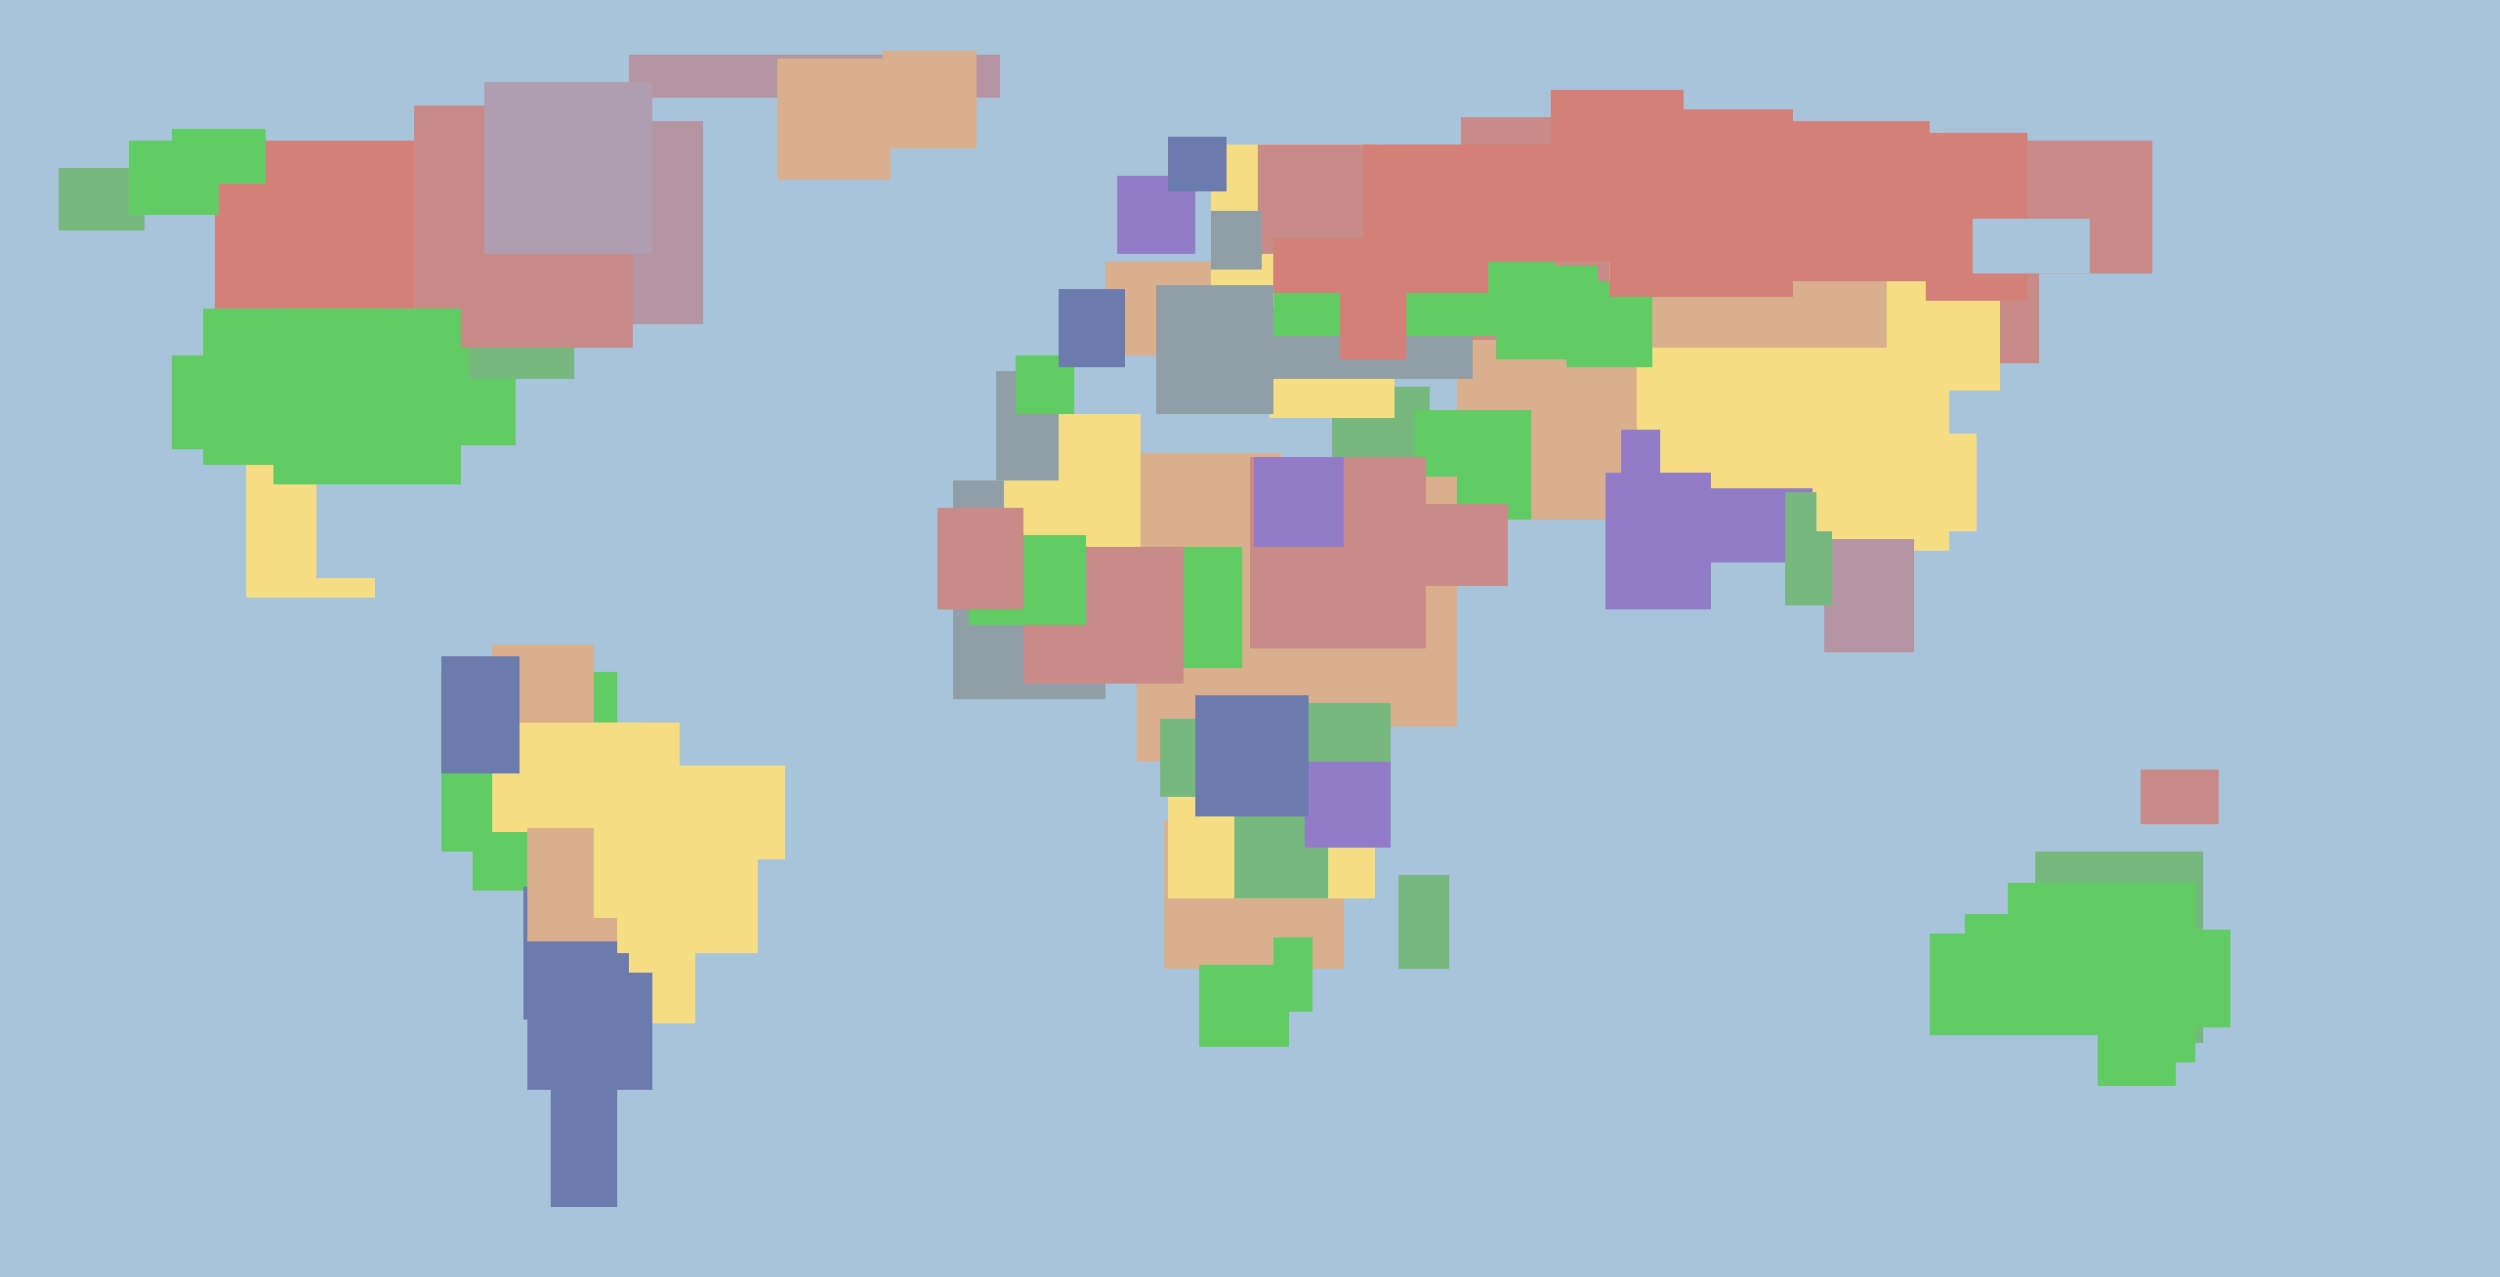 <svg xmlns="http://www.w3.org/2000/svg" width="640px" height="327px">
  <rect width="640" height="327" fill="rgb(167,196,219)"/>
  <rect x="521" y="218" width="43" height="49" fill="rgb(119,184,127)"/>
  <rect x="341" y="99" width="25" height="26" fill="rgb(119,184,127)"/>
  <rect x="374" y="30" width="61" height="63" fill="rgb(201,139,135)"/>
  <rect x="128" y="31" width="52" height="52" fill="rgb(182,149,162)"/>
  <rect x="165" y="196" width="36" height="24" fill="rgb(244,221,131)"/>
  <rect x="121" y="193" width="35" height="35" fill="rgb(97,203,100)"/>
  <rect x="113" y="172" width="45" height="46" fill="rgb(97,203,100)"/>
  <rect x="141" y="270" width="17" height="39" fill="rgb(108,123,173)"/>
  <rect x="55" y="36" width="69" height="68" fill="rgb(212,128,120)"/>
  <rect x="298" y="210" width="46" height="38" fill="rgb(218,175,142)"/>
  <rect x="514" y="226" width="48" height="46" fill="rgb(97,203,100)"/>
  <rect x="326" y="240" width="10" height="19" fill="rgb(97,203,100)"/>
  <rect x="126" y="165" width="26" height="21" fill="rgb(218,175,142)"/>
  <rect x="161" y="14" width="95" height="11" fill="rgb(182,149,162)"/>
  <rect x="412" y="34" width="87" height="107" fill="rgb(244,221,131)"/>
  <rect x="548" y="197" width="20" height="14" fill="rgb(201,139,135)"/>
  <rect x="532" y="238" width="39" height="25" fill="rgb(97,203,100)"/>
  <rect x="507" y="36" width="44" height="34" fill="rgb(201,139,135)"/>
  <rect x="126" y="185" width="39" height="28" fill="rgb(244,221,131)"/>
  <rect x="325" y="71" width="32" height="36" fill="rgb(244,221,131)"/>
  <rect x="299" y="181" width="53" height="49" fill="rgb(244,221,131)"/>
  <rect x="105" y="86" width="27" height="28" fill="rgb(97,203,100)"/>
  <rect x="373" y="87" width="46" height="46" fill="rgb(218,175,142)"/>
  <rect x="323" y="52" width="54" height="45" fill="rgb(144,158,166)"/>
  <rect x="291" y="116" width="37" height="79" fill="rgb(218,175,142)"/>
  <rect x="226" y="13" width="24" height="25" fill="rgb(218,175,142)"/>
  <rect x="244" y="123" width="39" height="56" fill="rgb(144,158,166)"/>
  <rect x="362" y="105" width="30" height="28" fill="rgb(97,203,100)"/>
  <rect x="136" y="220" width="42" height="42" fill="rgb(244,221,131)"/>
  <rect x="494" y="239" width="41" height="47" fill="rgb(97,203,100)"/>
  <rect x="15" y="43" width="22" height="16" fill="rgb(119,184,127)"/>
  <rect x="314" y="122" width="59" height="64" fill="rgb(218,175,142)"/>
  <rect x="120" y="48" width="27" height="49" fill="rgb(119,184,127)"/>
  <rect x="316" y="194" width="24" height="36" fill="rgb(119,184,127)"/>
  <rect x="280" y="140" width="38" height="31" fill="rgb(97,203,100)"/>
  <rect x="320" y="117" width="45" height="49" fill="rgb(201,139,135)"/>
  <rect x="257" y="106" width="35" height="36" fill="rgb(244,221,131)"/>
  <rect x="44" y="33" width="24" height="14" fill="rgb(97,203,100)"/>
  <rect x="283" y="67" width="30" height="24" fill="rgb(218,175,142)"/>
  <rect x="418" y="59" width="93" height="30" fill="rgb(218,175,142)"/>
  <rect x="255" y="95" width="16" height="28" fill="rgb(144,158,166)"/>
  <rect x="467" y="138" width="23" height="29" fill="rgb(182,149,162)"/>
  <rect x="484" y="62" width="38" height="31" fill="rgb(201,139,135)"/>
  <rect x="503" y="234" width="54" height="44" fill="rgb(97,203,100)"/>
  <rect x="106" y="27" width="56" height="62" fill="rgb(201,139,135)"/>
  <rect x="383" y="68" width="26" height="24" fill="rgb(97,203,100)"/>
  <rect x="411" y="121" width="27" height="35" fill="rgb(147,124,199)"/>
  <rect x="33" y="36" width="23" height="19" fill="rgb(97,203,100)"/>
  <rect x="322" y="180" width="34" height="34" fill="rgb(119,184,127)"/>
  <rect x="428" y="125" width="36" height="19" fill="rgb(147,124,199)"/>
  <rect x="310" y="37" width="43" height="42" fill="rgb(244,221,131)"/>
  <rect x="322" y="37" width="30" height="28" fill="rgb(201,139,135)"/>
  <rect x="326" y="61" width="72" height="25" fill="rgb(97,203,100)"/>
  <rect x="397" y="23" width="34" height="37" fill="rgb(212,128,120)"/>
  <rect x="401" y="72" width="22" height="22" fill="rgb(97,203,100)"/>
  <rect x="483" y="69" width="29" height="31" fill="rgb(244,221,131)"/>
  <rect x="135" y="249" width="32" height="30" fill="rgb(108,123,173)"/>
  <rect x="326" y="61" width="55" height="14" fill="rgb(212,128,120)"/>
  <rect x="343" y="73" width="17" height="19" fill="rgb(212,128,120)"/>
  <rect x="262" y="140" width="41" height="35" fill="rgb(201,139,135)"/>
  <rect x="310" y="54" width="13" height="15" fill="rgb(144,158,166)"/>
  <rect x="286" y="45" width="20" height="20" fill="rgb(147,124,199)"/>
  <rect x="44" y="91" width="22" height="24" fill="rgb(97,203,100)"/>
  <rect x="63" y="107" width="33" height="46" fill="rgb(244,221,131)"/>
  <rect x="493" y="34" width="26" height="43" fill="rgb(212,128,120)"/>
  <rect x="334" y="195" width="22" height="22" fill="rgb(147,124,199)"/>
  <rect x="457" y="126" width="12" height="29" fill="rgb(119,184,127)"/>
  <rect x="297" y="184" width="19" height="20" fill="rgb(119,184,127)"/>
  <rect x="134" y="227" width="27" height="34" fill="rgb(108,123,173)"/>
  <rect x="455" y="31" width="39" height="41" fill="rgb(212,128,120)"/>
  <rect x="465" y="111" width="41" height="25" fill="rgb(244,221,131)"/>
  <rect x="505" y="56" width="30" height="14" fill="rgb(167,196,219)"/>
  <rect x="248" y="137" width="30" height="23" fill="rgb(97,203,100)"/>
  <rect x="358" y="224" width="13" height="24" fill="rgb(119,184,127)"/>
  <rect x="52" y="79" width="46" height="40" fill="rgb(97,203,100)"/>
  <rect x="349" y="37" width="65" height="30" fill="rgb(212,128,120)"/>
  <rect x="355" y="129" width="31" height="21" fill="rgb(201,139,135)"/>
  <rect x="260" y="91" width="15" height="15" fill="rgb(97,203,100)"/>
  <rect x="124" y="21" width="43" height="44" fill="rgb(174,158,176)"/>
  <rect x="81" y="118" width="32" height="30" fill="rgb(167,196,219)"/>
  <rect x="307" y="247" width="23" height="21" fill="rgb(97,203,100)"/>
  <rect x="321" y="117" width="23" height="23" fill="rgb(147,124,199)"/>
  <rect x="135" y="212" width="30" height="29" fill="rgb(218,175,142)"/>
  <rect x="296" y="73" width="30" height="33" fill="rgb(144,158,166)"/>
  <rect x="271" y="74" width="17" height="20" fill="rgb(108,123,173)"/>
  <rect x="299" y="35" width="15" height="14" fill="rgb(108,123,173)"/>
  <rect x="158" y="211" width="36" height="33" fill="rgb(244,221,131)"/>
  <rect x="240" y="130" width="22" height="26" fill="rgb(201,139,135)"/>
  <rect x="306" y="178" width="29" height="31" fill="rgb(108,123,173)"/>
  <rect x="415" y="110" width="10" height="14" fill="rgb(147,124,199)"/>
  <rect x="70" y="79" width="48" height="45" fill="rgb(97,203,100)"/>
  <rect x="475" y="265" width="62" height="63" fill="rgb(167,196,219)"/>
  <rect x="152" y="185" width="22" height="50" fill="rgb(244,221,131)"/>
  <rect x="412" y="28" width="47" height="48" fill="rgb(212,128,120)"/>
  <rect x="113" y="168" width="20" height="30" fill="rgb(108,123,173)"/>
  <rect x="199" y="15" width="29" height="31" fill="rgb(218,175,142)"/>
</svg>